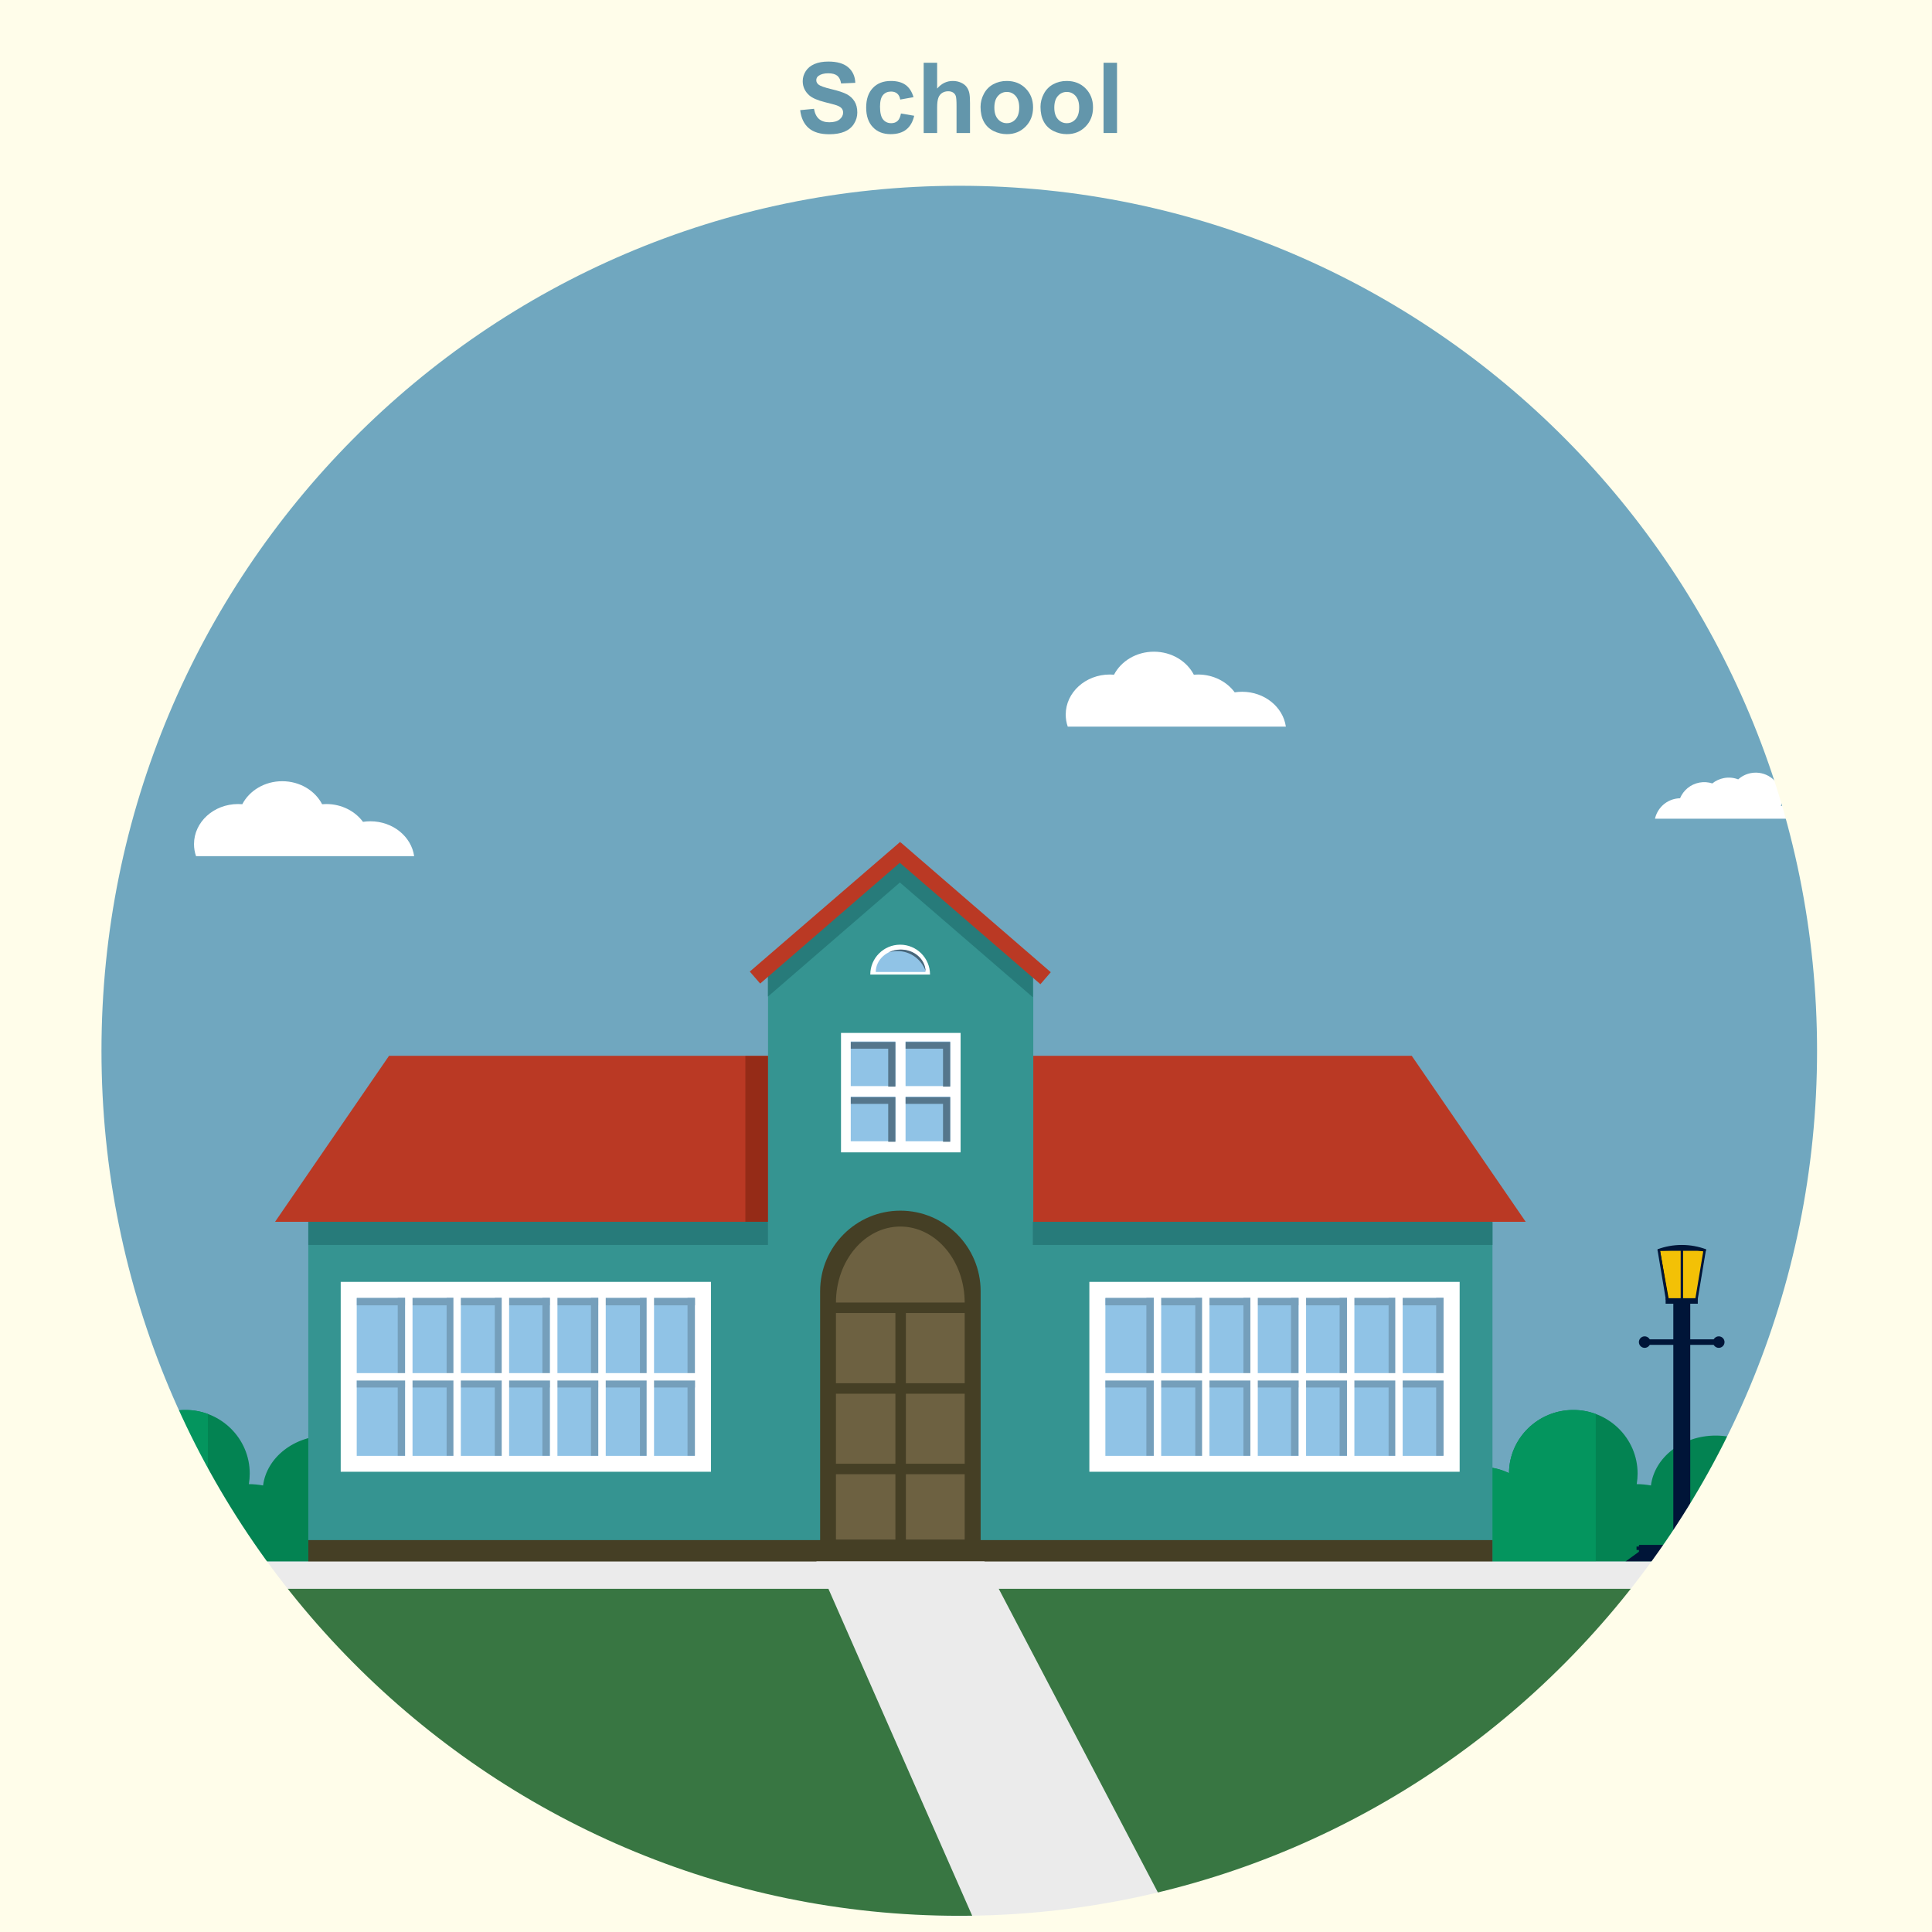 <?xml version="1.0" encoding="UTF-8" standalone="no"?>
<!DOCTYPE svg PUBLIC "-//W3C//DTD SVG 1.1//EN" "http://www.w3.org/Graphics/SVG/1.1/DTD/svg11.dtd">
<svg width="100%" height="100%" viewBox="0 0 5906 5906" version="1.1" xmlns="http://www.w3.org/2000/svg" xmlns:xlink="http://www.w3.org/1999/xlink" xml:space="preserve" xmlns:serif="http://www.serif.com/" style="fill-rule:evenodd;clip-rule:evenodd;stroke-linecap:round;stroke-linejoin:round;stroke-miterlimit:1.5;">
    <rect x="0" y="0" width="5906" height="5906" fill="#333333" stroke="none"/>
    <g transform="matrix(3.366,0,0,4.167,688.529,-116.582)">
        <rect x="-170.911" y="105.177" width="1698.53" height="1208.83" style="fill:rgb(112,167,191);"/>
    </g>
    <g transform="matrix(3.543,0,0,5.254,313.571,-1856.36)">
        <rect x="-56.547" y="1272.32" width="1622.21" height="202.254" style="fill:rgb(56,118,66);"/>
    </g>
    <g transform="matrix(0.933,0,0,0.933,4189.54,3823.35)">
        <path d="M193.79,1018.64C175.353,987.805 164.737,951.646 164.737,912.994C164.737,800.22 255.111,708.661 366.427,708.661C397.707,708.661 427.332,715.891 453.764,728.789C454.439,614.445 548.582,521.819 664.443,521.819C780.722,521.819 875.126,615.113 875.126,730.026C875.126,741.861 874.125,753.467 872.201,764.765C888.202,764.822 903.806,766.334 918.842,769.155C930.598,677.275 1021.13,605.703 1130.92,605.703C1248.68,605.703 1344.29,688.048 1344.29,789.475C1344.29,824.625 1332.81,857.483 1312.9,885.417C1332.84,914.638 1344.29,948.755 1344.29,985.183C1344.29,996.589 1343.17,1007.77 1341.02,1018.64L193.79,1018.64Z" style="fill:rgb(3,131,82);"/>
    </g>
    <g transform="matrix(0.933,0,0,0.933,4189.54,3823.35)">
        <path d="M738.005,1018.64L193.79,1018.64C175.353,987.805 164.737,951.646 164.737,912.994C164.737,800.22 255.111,708.661 366.427,708.661C397.707,708.661 427.332,715.891 453.764,728.789C454.439,614.445 548.582,521.819 664.443,521.819C690.313,521.819 715.1,526.437 738.005,534.883L738.005,1018.64Z" style="fill:rgb(4,149,94);"/>
    </g>
    <g transform="matrix(0.933,0,0,0.933,-53.053,3823.35)">
        <path d="M193.79,1018.64C175.353,987.805 164.737,951.646 164.737,912.994C164.737,800.22 255.111,708.661 366.427,708.661C397.707,708.661 427.332,715.891 453.764,728.789C454.439,614.445 548.582,521.819 664.443,521.819C780.722,521.819 875.126,615.113 875.126,730.026C875.126,741.861 874.125,753.467 872.201,764.765C888.202,764.822 903.806,766.334 918.842,769.155C930.598,677.275 1021.13,605.703 1130.92,605.703C1248.68,605.703 1344.29,688.048 1344.29,789.475C1344.29,824.625 1332.81,857.483 1312.9,885.417C1332.84,914.638 1344.29,948.755 1344.29,985.183C1344.29,996.589 1343.17,1007.77 1341.02,1018.64L193.79,1018.64Z" style="fill:rgb(3,131,82);"/>
    </g>
    <g transform="matrix(0.933,0,0,0.933,-53.053,3823.35)">
        <path d="M738.005,1018.64L193.79,1018.64C175.353,987.805 164.737,951.646 164.737,912.994C164.737,800.22 255.111,708.661 366.427,708.661C397.707,708.661 427.332,715.891 453.764,728.789C454.439,614.445 548.582,521.819 664.443,521.819C690.313,521.819 715.1,526.437 738.005,534.883L738.005,1018.64Z" style="fill:rgb(4,149,94);"/>
    </g>
    <g transform="matrix(4.167,0,0,4.167,57.247,-388.004)">
        <path d="M1021.92,867.66L1105.52,989.413L188.061,989.413L271.662,867.66L1021.92,867.66Z" style="fill:rgb(186,57,36);"/>
        <g transform="matrix(1.214,0,0,1.005,-67.514,31.448)">
            <rect x="494.708" y="832.213" width="13.724" height="121.17" style="fill:rgb(149,43,23);"/>
        </g>
    </g>
    <g transform="matrix(4.167,0,0,4.167,57.247,-388.004)">
        <g>
            <g transform="matrix(0.224,0,0,15.327,502.113,-17886.4)">
                <rect x="212.433" y="1219.64" width="868.713" height="19.062" style="fill:rgb(53,148,145);"/>
            </g>
            <g transform="matrix(1,0,0,1,1.13687e-13,29.173)">
                <path d="M646.79,694.065L743.948,779.125L549.631,779.125L646.79,694.065Z" style="fill:rgb(53,148,145);"/>
            </g>
            <path d="M550.262,808.298L637.671,732.955L637.093,732.456L637.479,731.389L645.583,724.295L646.649,725.216L647.859,724.174L654.489,729.979L655.208,732.614L743.948,809.306L743.948,824.409L743.809,824.57L723.799,807.298L646.426,740.511L569.188,807.298L549.631,824.208L549.631,808.842L550.262,808.298Z" style="fill:rgb(39,123,122);"/>
            <g transform="matrix(0.963,-0.833,0.654,0.756,-136.155,547.156)">
                <path d="M381.032,636.064L266.493,635.836L266.493,647.476L376.739,647.476L381.032,636.064Z" style="fill:rgb(186,57,36);"/>
            </g>
            <g transform="matrix(0.968,0.836,-0.653,0.757,807.632,10.036)">
                <path d="M376.739,635.836L262.992,635.748L266.493,647.476L376.739,647.476L376.739,635.836Z" style="fill:rgb(186,57,36);"/>
            </g>
        </g>
        <g transform="matrix(0.899,0,0,0.899,248.443,228.159)">
            <g transform="matrix(1,0,0,1,1.13687e-13,19.638)">
                <path d="M467.289,625.407L418.538,625.407C418.538,611.954 429.46,601.031 442.913,601.031C456.367,601.031 467.289,611.954 467.289,625.407Z" style="fill:white;"/>
            </g>
            <g transform="matrix(0.832,0,0,0.747,74.788,175.755)">
                <path d="M467.289,625.407L418.538,625.407C418.538,611.954 429.46,601.031 442.913,601.031C456.367,601.031 467.289,611.954 467.289,625.407Z" style="fill:rgb(144,195,230);"/>
            </g>
            <g transform="matrix(1,0,0,1,1.13687e-13,19.638)">
                <path d="M433.497,607.318C436.427,605.842 439.806,605.001 443.403,605.001C454.35,605.001 463.284,612.799 463.676,622.539C460.339,613.051 451.295,606.243 440.673,606.243C438.176,606.243 435.766,606.619 433.497,607.318Z" style="fill:rgb(72,102,122);"/>
            </g>
        </g>
        <g transform="matrix(1.257,0,0,1.257,272.485,142.775)">
            <g transform="matrix(0.796,0,0,0.796,-216.824,-113.61)">
                <rect x="602.944" y="850.415" width="87.692" height="87.574" style="fill:white;"/>
            </g>
            <g transform="matrix(0.972,0,0,0.881,134.976,-281.071)">
                <rect x="137.69" y="964.121" width="26.787" height="29.549" style="fill:rgb(144,195,230);"/>
            </g>
            <g transform="matrix(1,0,0,1,132.519,-201.674)">
                <path d="M162.355,796.329L158.153,796.329L158.153,774.199L136.313,774.199L136.313,770.288L162.355,770.288L162.355,796.329Z" style="fill:rgb(85,118,140);"/>
            </g>
            <g transform="matrix(0.972,0,0,0.881,134.976,-248.867)">
                <rect x="137.69" y="964.121" width="26.787" height="29.549" style="fill:rgb(144,195,230);"/>
            </g>
            <g transform="matrix(1,0,0,1,132.519,-169.47)">
                <path d="M162.355,796.329L158.153,796.329L158.153,774.199L136.313,774.199L136.313,770.288L162.355,770.288L162.355,796.329Z" style="fill:rgb(85,118,140);"/>
            </g>
            <g transform="matrix(0.972,0,0,0.881,166.96,-281.071)">
                <rect x="137.69" y="964.121" width="26.787" height="29.549" style="fill:rgb(144,195,230);"/>
            </g>
            <g transform="matrix(1,0,0,1,164.503,-201.674)">
                <path d="M162.355,796.329L158.153,796.329L158.153,774.199L136.313,774.199L136.313,770.288L162.355,770.288L162.355,796.329Z" style="fill:rgb(85,118,140);"/>
            </g>
            <g transform="matrix(0.972,0,0,0.881,166.96,-248.867)">
                <rect x="137.69" y="964.121" width="26.787" height="29.549" style="fill:rgb(144,195,230);"/>
            </g>
            <g transform="matrix(1,0,0,1,164.503,-169.47)">
                <path d="M162.355,796.329L158.153,796.329L158.153,774.199L136.313,774.199L136.313,770.288L162.355,770.288L162.355,796.329Z" style="fill:rgb(85,118,140);"/>
            </g>
        </g>
    </g>
    <g transform="matrix(4.167,0,0,4.167,57.247,-388.004)">
        <g>
            <g transform="matrix(1,0,0,13.078,0,-14960.6)">
                <rect x="212.433" y="1219.64" width="868.713" height="19.062" style="fill:rgb(53,148,145);"/>
            </g>
            <g transform="matrix(1,0,0,0.853,0,182.583)">
                <rect x="212.433" y="1219.64" width="868.713" height="19.062" style="fill:rgb(69,63,37);"/>
            </g>
            <path d="M549.631,989.413L549.631,1006.43L212.433,1006.43L212.433,989.413L549.631,989.413ZM1081.15,989.413L1081.15,1006.43L743.948,1006.43L743.948,989.413L1081.15,989.413Z" style="fill:rgb(39,123,122);"/>
        </g>
        <g>
            <g transform="matrix(1,0,0,1,10.233,-0.069)">
                <path d="M577.675,1040.45C577.675,1007.82 604.059,981.326 636.556,981.326C669.054,981.326 695.438,1007.82 695.438,1040.45L695.438,1224.34L577.675,1224.34L577.675,1040.45Z" style="fill:rgb(69,63,37);"/>
            </g>
            <g transform="matrix(0.802,0,0,0.945,136.22,65.562)">
                <path d="M577.675,1040.45C577.675,1007.82 604.059,981.326 636.556,981.326C669.054,981.326 695.438,1007.82 695.438,1040.45L695.438,1224.34L577.675,1224.34L577.675,1040.45Z" style="fill:rgb(109,97,65);"/>
            </g>
            <rect x="593.98" y="1048.66" width="106" height="7.688" style="fill:rgb(69,63,37);"/>
            <g transform="matrix(1,0,0,1,0,118.269)">
                <rect x="593.98" y="1048.66" width="106" height="7.688" style="fill:rgb(69,63,37);"/>
            </g>
            <g transform="matrix(1,0,0,1,0,59.214)">
                <rect x="593.98" y="1048.66" width="106" height="7.688" style="fill:rgb(69,63,37);"/>
            </g>
            <g transform="matrix(1.01974e-16,-1.665,1,6.12323e-17,-405.524,2217.1)">
                <rect x="593.98" y="1048.66" width="106" height="7.688" style="fill:rgb(69,63,37);"/>
            </g>
        </g>
        <g>
            <g transform="matrix(0.986,0,0,1,-9.82,0.027)">
                <rect x="249.524" y="1033.47" width="275.499" height="139.306" style="fill:white;"/>
            </g>
            <g transform="matrix(0.9,0,0,0.831,23.386,186.574)">
                <rect x="249.524" y="1033.47" width="275.499" height="139.306" style="fill:rgb(144,195,230);"/>
            </g>
            <rect x="455.724" y="1045.28" width="5.429" height="115.748" style="fill:rgb(117,159,187);"/>
            <rect x="490.634" y="1045.28" width="5.429" height="115.748" style="fill:rgb(117,159,187);"/>
            <rect x="419.793" y="1045.28" width="5.429" height="115.748" style="fill:rgb(117,159,187);"/>
            <rect x="384.146" y="1045.28" width="5.429" height="115.748" style="fill:rgb(117,159,187);"/>
            <rect x="349.241" y="1045.28" width="5.429" height="115.748" style="fill:rgb(117,159,187);"/>
            <rect x="313.904" y="1045.28" width="5.429" height="115.748" style="fill:rgb(117,159,187);"/>
            <rect x="278.036" y="1045.28" width="5.429" height="115.748" style="fill:rgb(117,159,187);"/>
            <rect x="248.031" y="1105.56" width="248.031" height="5.429" style="fill:rgb(117,159,187);"/>
            <rect x="248.031" y="1045.28" width="248.031" height="5.429" style="fill:rgb(117,159,187);"/>
            <g transform="matrix(1,0,0,1.017,5.31,-19.888)">
                <rect x="278.154" y="1045.28" width="5.429" height="122.791" style="fill:white;"/>
            </g>
            <g transform="matrix(1,0,0,1.017,40.744,-19.888)">
                <rect x="278.154" y="1045.28" width="5.429" height="122.791" style="fill:white;"/>
            </g>
            <g transform="matrix(1,0,0,1.017,76.177,-19.888)">
                <rect x="278.154" y="1045.28" width="5.429" height="122.791" style="fill:white;"/>
            </g>
            <g transform="matrix(1,0,0,1.017,111.61,-19.888)">
                <rect x="278.154" y="1045.28" width="5.429" height="122.791" style="fill:white;"/>
            </g>
            <g transform="matrix(1,0,0,1.017,147.043,-19.888)">
                <rect x="278.154" y="1045.28" width="5.429" height="122.791" style="fill:white;"/>
            </g>
            <g transform="matrix(1,0,0,1.017,182.476,-19.888)">
                <rect x="278.154" y="1045.28" width="5.429" height="122.791" style="fill:white;"/>
            </g>
            <g transform="matrix(6.12323e-17,-1,2.118,1.29687e-16,-1969.73,1384.02)">
                <rect x="278.154" y="1045.28" width="5.429" height="122.791" style="fill:white;"/>
            </g>
        </g>
        <g transform="matrix(1,0,0,1,549.213,0)">
            <g transform="matrix(0.986,0,0,1,-9.82,0.027)">
                <rect x="249.524" y="1033.47" width="275.499" height="139.306" style="fill:white;"/>
            </g>
            <g transform="matrix(0.9,0,0,0.831,23.386,186.574)">
                <rect x="249.524" y="1033.47" width="275.499" height="139.306" style="fill:rgb(144,195,230);"/>
            </g>
            <rect x="455.724" y="1045.28" width="5.429" height="115.748" style="fill:rgb(117,159,187);"/>
            <rect x="490.634" y="1045.28" width="5.429" height="115.748" style="fill:rgb(117,159,187);"/>
            <rect x="419.793" y="1045.28" width="5.429" height="115.748" style="fill:rgb(117,159,187);"/>
            <rect x="384.146" y="1045.28" width="5.429" height="115.748" style="fill:rgb(117,159,187);"/>
            <rect x="349.241" y="1045.28" width="5.429" height="115.748" style="fill:rgb(117,159,187);"/>
            <rect x="313.904" y="1045.28" width="5.429" height="115.748" style="fill:rgb(117,159,187);"/>
            <rect x="278.036" y="1045.28" width="5.429" height="115.748" style="fill:rgb(117,159,187);"/>
            <rect x="248.031" y="1105.56" width="248.031" height="5.429" style="fill:rgb(117,159,187);"/>
            <rect x="248.031" y="1045.28" width="248.031" height="5.429" style="fill:rgb(117,159,187);"/>
            <g transform="matrix(1,0,0,1.017,5.31,-19.888)">
                <rect x="278.154" y="1045.28" width="5.429" height="122.791" style="fill:white;"/>
            </g>
            <g transform="matrix(1,0,0,1.017,40.744,-19.888)">
                <rect x="278.154" y="1045.28" width="5.429" height="122.791" style="fill:white;"/>
            </g>
            <g transform="matrix(1,0,0,1.017,76.177,-19.888)">
                <rect x="278.154" y="1045.28" width="5.429" height="122.791" style="fill:white;"/>
            </g>
            <g transform="matrix(1,0,0,1.017,111.61,-19.888)">
                <rect x="278.154" y="1045.28" width="5.429" height="122.791" style="fill:white;"/>
            </g>
            <g transform="matrix(1,0,0,1.017,147.043,-19.888)">
                <rect x="278.154" y="1045.28" width="5.429" height="122.791" style="fill:white;"/>
            </g>
            <g transform="matrix(1,0,0,1.017,182.476,-19.888)">
                <rect x="278.154" y="1045.28" width="5.429" height="122.791" style="fill:white;"/>
            </g>
            <g transform="matrix(6.12323e-17,-1,2.118,1.29687e-16,-1969.73,1384.02)">
                <rect x="278.154" y="1045.28" width="5.429" height="122.791" style="fill:white;"/>
            </g>
        </g>
    </g>
    <g transform="matrix(0.947,0,0,0.947,4579.08,3431.61)">
        <path d="M775.923,1417.32L411.15,1417.32L458.116,1383.31L728.957,1383.31L775.923,1417.32Z" style="fill:rgb(0,21,56);"/>
        <g transform="matrix(5.371,0,0,0.048,-2582.16,1320.01)">
            <rect x="565.514" y="1177.86" width="51.466" height="222.456" style="fill:rgb(0,21,56);"/>
        </g>
        <g transform="matrix(5.371,0,0,0.048,-2582.16,1306.77)">
            <rect x="565.514" y="1177.86" width="51.466" height="222.456" style="fill:rgb(0,21,56);"/>
        </g>
        <g transform="matrix(5.672,0,0,0.05,-2760.16,1309.68)">
            <rect x="565.514" y="1177.86" width="51.466" height="222.456" style="fill:rgb(0,21,56);"/>
        </g>
    </g>
    <g transform="matrix(0.497,0,0,1.433,4848.25,2744.39)">
        <rect x="537.155" y="860.052" width="104.164" height="527.263" style="fill:rgb(0,21,56);"/>
    </g>
    <g transform="matrix(0.947,0,0,0.947,4579.08,3431.61)">
        <g transform="matrix(1,0,0,1,-5.892,-8.905)">
            <rect x="489.605" y="708.661" width="219.056" height="17.811" style="fill:rgb(0,21,56);"/>
        </g>
        <g transform="matrix(1,0,0,1,248.224,-37.06)">
            <circle cx="225.374" cy="745.721" r="18.573" style="fill:rgb(0,21,56);"/>
        </g>
        <g transform="matrix(1,0,0,1,487.512,-37.06)">
            <circle cx="225.374" cy="745.721" r="18.573" style="fill:rgb(0,21,56);"/>
        </g>
    </g>
    <g transform="matrix(0.947,0,0,0.947,4579.23,3626.51)">
        <g transform="matrix(1.526,0,0,2.022,-312.3,-374.621)">
            <path d="M545.89,287.021L564.828,366.45L622.068,367.279L625.831,361.119C625.831,361.119 641.42,290.514 641.907,288.308C641.91,288.294 641.906,288.279 641.895,288.268C641.884,288.256 641.867,288.248 641.849,288.246C640.566,288.087 622.068,285.787 622.068,285.787L589.834,285.787L545.89,287.021" style="fill:rgb(243,193,6);stroke:black;stroke-width:2.46px;"/>
        </g>
        <g transform="matrix(1.542,0,0,1.506,-317.737,-181.877)">
            <rect x="588.491" y="255.799" width="5.045" height="109.445" style="fill:rgb(0,21,56);"/>
        </g>
        <g transform="matrix(1.526,0,0,2.022,-312.3,-374.621)">
            <rect x="542.214" y="285.787" width="102.465" height="2.468" style="fill:rgb(0,21,56);"/>
        </g>
        <g transform="matrix(1.379,0,0,2.022,-316.344,-226.471)">
            <path d="M602.982,212.519C620.416,208.063 639.571,205.599 659.669,205.599C679.767,205.599 698.923,208.063 716.357,212.519L715.752,213.112L603.904,213.128L602.982,212.519Z" style="fill:rgb(0,21,56);"/>
        </g>
        <g transform="matrix(1.505,-0.442,0.246,1.47,-433.57,89.684)">
            <rect x="588.491" y="255.799" width="5.045" height="109.445" style="fill:rgb(0,21,56);"/>
        </g>
        <g transform="matrix(1.505,0.442,-0.246,1.47,-159.003,-432.906)">
            <rect x="588.491" y="255.799" width="5.045" height="109.445" style="fill:rgb(0,21,56);"/>
        </g>
        <g transform="matrix(0.474,0,0,1,309.096,-347.542)">
            <rect x="489.605" y="708.661" width="219.056" height="17.811" style="fill:rgb(0,21,56);"/>
        </g>
    </g>
    <g transform="matrix(4.063,0,0,4.42,6.594,-223.776)">
        <rect x="23.129" y="1130.58" width="1355.18" height="18.886" style="fill:rgb(235,235,235);"/>
    </g>
    <g transform="matrix(0.379,0,0,59.177,2486.85,-62131.2)">
        <path d="M1378.31,1130.58L23.129,1130.58L1320.12,1149.47L2924.11,1149.47L1378.31,1130.58Z" style="fill:rgb(235,235,235);"/>
    </g>
    <g transform="matrix(4.167,0,0,4.167,-876.089,825.18)">
        <path d="M354.06,430.062C353.092,427.271 352.569,424.301 352.569,421.221C352.569,404.995 367.067,391.821 384.924,391.821C385.962,391.821 386.989,391.866 388.002,391.953C393.181,381.982 404.349,375.076 417.278,375.076C430.208,375.076 441.376,381.982 446.555,391.953C447.568,391.866 448.595,391.821 449.633,391.821C460.843,391.821 470.729,397.013 476.536,404.892C478.308,404.618 480.13,404.476 481.987,404.476C498.422,404.476 512.011,415.635 514.071,430.062L354.06,430.062Z" style="fill:white;"/>
    </g>
    <g transform="matrix(4.167,0,0,4.167,1788.68,429.243)">
        <path d="M354.06,430.062C353.092,427.271 352.569,424.301 352.569,421.221C352.569,404.995 367.067,391.821 384.924,391.821C385.962,391.821 386.989,391.866 388.002,391.953C393.181,381.982 404.349,375.076 417.278,375.076C430.208,375.076 441.376,381.982 446.555,391.953C447.568,391.866 448.595,391.821 449.633,391.821C460.843,391.821 470.729,397.013 476.536,404.892C478.308,404.618 480.13,404.476 481.987,404.476C498.422,404.476 512.011,415.635 514.071,430.062L354.06,430.062Z" style="fill:white;"/>
    </g>
    <g transform="matrix(4.167,0,0,4.167,1641.43,1305.75)">
        <path d="M820.199,287.232C821.849,279.963 827.674,274.007 835.463,272.57C836.507,272.378 837.548,272.274 838.576,272.253C840.999,266.465 846.203,261.973 852.829,260.751C856.087,260.15 859.307,260.411 862.253,261.371C864.662,259.423 867.577,258.031 870.836,257.43C874.464,256.761 878.044,257.16 881.251,258.404C883.803,256.098 887.005,254.448 890.634,253.779C901.066,251.855 911.098,258.763 913.022,269.195C913.58,272.219 913.396,275.21 912.598,277.979C913.238,277.802 913.892,277.652 914.559,277.529C923.891,275.808 932.766,280.018 936.255,287.232L820.199,287.232Z" style="fill:white;"/>
    </g>
    <g transform="matrix(4.167,0,0,4.167,-2.822,-1.13687e-13)">
        <path d="M0,0L1418,0L1418,1417.32L0,1417.32L0,0ZM704.401,136.283C357.092,136.283 75.12,420.627 75.12,770.86C75.12,1121.09 357.092,1405.44 704.401,1405.44C1051.71,1405.44 1333.68,1121.09 1333.68,770.86C1333.68,420.627 1051.71,136.283 704.401,136.283Z" style="fill:rgb(255,253,234);"/>
    </g>
    <g transform="matrix(1,0,0,1,23.722,116.379)">
        <path d="M2422.4,220.331L2464.59,216.229C2467.12,230.39 2472.28,240.79 2480.04,247.431C2487.8,254.071 2498.28,257.392 2511.46,257.392C2525.43,257.392 2535.95,254.437 2543.03,248.529C2550.11,242.621 2553.65,235.712 2553.65,227.802C2553.65,222.724 2552.16,218.402 2549.18,214.838C2546.2,211.273 2541,208.173 2533.58,205.536C2528.5,203.778 2516.93,200.653 2498.86,196.161C2475.62,190.399 2459.31,183.319 2449.94,174.921C2436.75,163.104 2430.16,148.7 2430.16,131.708C2430.16,120.77 2433.26,110.541 2439.46,101.019C2445.66,91.498 2454.6,84.247 2466.27,79.267C2477.94,74.286 2492.03,71.796 2508.53,71.796C2535.48,71.796 2555.77,77.704 2569.39,89.52C2583.02,101.337 2590.17,117.108 2590.86,136.835L2547.5,138.739C2545.64,127.704 2541.66,119.769 2535.56,114.936C2529.45,110.102 2520.3,107.685 2508.09,107.685C2495.49,107.685 2485.63,110.272 2478.5,115.448C2473.91,118.769 2471.62,123.212 2471.62,128.778C2471.62,133.856 2473.76,138.202 2478.06,141.815C2483.53,146.405 2496.81,151.19 2517.91,156.171C2539,161.151 2554.6,166.303 2564.71,171.625C2574.82,176.947 2582.72,184.223 2588.44,193.451C2594.15,202.68 2597.01,214.081 2597.01,227.655C2597.01,239.96 2593.59,251.483 2586.75,262.226C2579.92,272.968 2570.25,280.951 2557.75,286.176C2545.25,291.4 2529.67,294.013 2511.02,294.013C2483.87,294.013 2463.02,287.738 2448.47,275.189C2433.92,262.641 2425.23,244.354 2422.4,220.331Z" style="fill:rgb(99,150,171);fill-rule:nonzero;"/>
        <path d="M2768.83,180.634L2728.26,187.958C2726.89,179.853 2723.79,173.749 2718.96,169.647C2714.12,165.546 2707.85,163.495 2700.13,163.495C2689.88,163.495 2681.7,167.035 2675.6,174.115C2669.49,181.195 2666.44,193.036 2666.44,209.638C2666.44,228.095 2669.54,241.132 2675.74,248.749C2681.94,256.366 2690.27,260.175 2700.72,260.175C2708.53,260.175 2714.93,257.953 2719.91,253.51C2724.89,249.066 2728.4,241.425 2730.45,230.585L2770.88,237.47C2766.68,256.024 2758.63,270.038 2746.71,279.511C2734.8,288.983 2718.83,293.72 2698.81,293.72C2676.06,293.72 2657.92,286.542 2644.39,272.186C2630.87,257.831 2624.11,237.958 2624.11,212.567C2624.11,186.884 2630.89,166.889 2644.47,152.582C2658.04,138.275 2676.4,131.122 2699.55,131.122C2718.49,131.122 2733.55,135.199 2744.74,143.353C2755.92,151.508 2763.95,163.935 2768.83,180.634Z" style="fill:rgb(99,150,171);fill-rule:nonzero;"/>
        <path d="M2841.05,75.458L2841.05,154.413C2854.33,138.886 2870.2,131.122 2888.66,131.122C2898.13,131.122 2906.68,132.88 2914.29,136.395C2921.91,139.911 2927.65,144.403 2931.5,149.872C2935.36,155.341 2938,161.395 2939.41,168.036C2940.83,174.677 2941.54,184.979 2941.54,198.944L2941.54,290.204L2900.38,290.204L2900.38,208.026C2900.38,191.718 2899.6,181.366 2898.03,176.972C2896.47,172.577 2893.71,169.086 2889.76,166.498C2885.8,163.91 2880.85,162.616 2874.89,162.616C2868.05,162.616 2861.95,164.276 2856.58,167.597C2851.21,170.917 2847.28,175.922 2844.79,182.611C2842.3,189.301 2841.05,199.188 2841.05,212.274L2841.05,290.204L2799.89,290.204L2799.89,75.458L2841.05,75.458Z" style="fill:rgb(99,150,171);fill-rule:nonzero;"/>
        <path d="M2973.76,210.224C2973.76,196.552 2977.13,183.319 2983.87,170.526C2990.61,157.733 3000.16,147.968 3012.51,141.229C3024.86,134.491 3038.66,131.122 3053.89,131.122C3077.43,131.122 3096.71,138.764 3111.75,154.047C3126.79,169.33 3134.31,188.642 3134.31,211.981C3134.31,235.517 3126.72,255.023 3111.53,270.502C3096.35,285.98 3077.23,293.72 3054.18,293.72C3039.93,293.72 3026.33,290.497 3013.39,284.052C3000.45,277.606 2990.61,268.158 2983.87,255.707C2977.13,243.256 2973.76,228.095 2973.76,210.224ZM3015.95,212.421C3015.95,227.851 3019.62,239.667 3026.94,247.87C3034.26,256.073 3043.3,260.175 3054.04,260.175C3064.78,260.175 3073.79,256.073 3081.07,247.87C3088.34,239.667 3091.98,227.753 3091.98,212.128C3091.98,196.894 3088.34,185.175 3081.07,176.972C3073.79,168.769 3064.78,164.667 3054.04,164.667C3043.3,164.667 3034.26,168.769 3026.94,176.972C3019.62,185.175 3015.95,196.991 3015.95,212.421Z" style="fill:rgb(99,150,171);fill-rule:nonzero;"/>
        <path d="M3157.02,210.224C3157.02,196.552 3160.39,183.319 3167.12,170.526C3173.86,157.733 3183.41,147.968 3195.76,141.229C3208.12,134.491 3221.91,131.122 3237.14,131.122C3260.68,131.122 3279.97,138.764 3295.01,154.047C3310.05,169.33 3317.56,188.642 3317.56,211.981C3317.56,235.517 3309.97,255.023 3294.79,270.502C3279.6,285.98 3260.48,293.72 3237.44,293.72C3223.18,293.72 3209.58,290.497 3196.64,284.052C3183.7,277.606 3173.86,268.158 3167.12,255.707C3160.39,243.256 3157.02,228.095 3157.02,210.224ZM3199.2,212.421C3199.2,227.851 3202.87,239.667 3210.19,247.87C3217.51,256.073 3226.55,260.175 3237.29,260.175C3248.03,260.175 3257.04,256.073 3264.32,247.87C3271.59,239.667 3275.23,227.753 3275.23,212.128C3275.23,196.894 3271.59,185.175 3264.32,176.972C3257.04,168.769 3248.03,164.667 3237.29,164.667C3226.55,164.667 3217.51,168.769 3210.19,176.972C3202.87,185.175 3199.2,196.991 3199.2,212.421Z" style="fill:rgb(99,150,171);fill-rule:nonzero;"/>
        <rect x="3349.79" y="75.458" width="41.162" height="214.746" style="fill:rgb(99,150,171);fill-rule:nonzero;"/>
    </g>
</svg>
